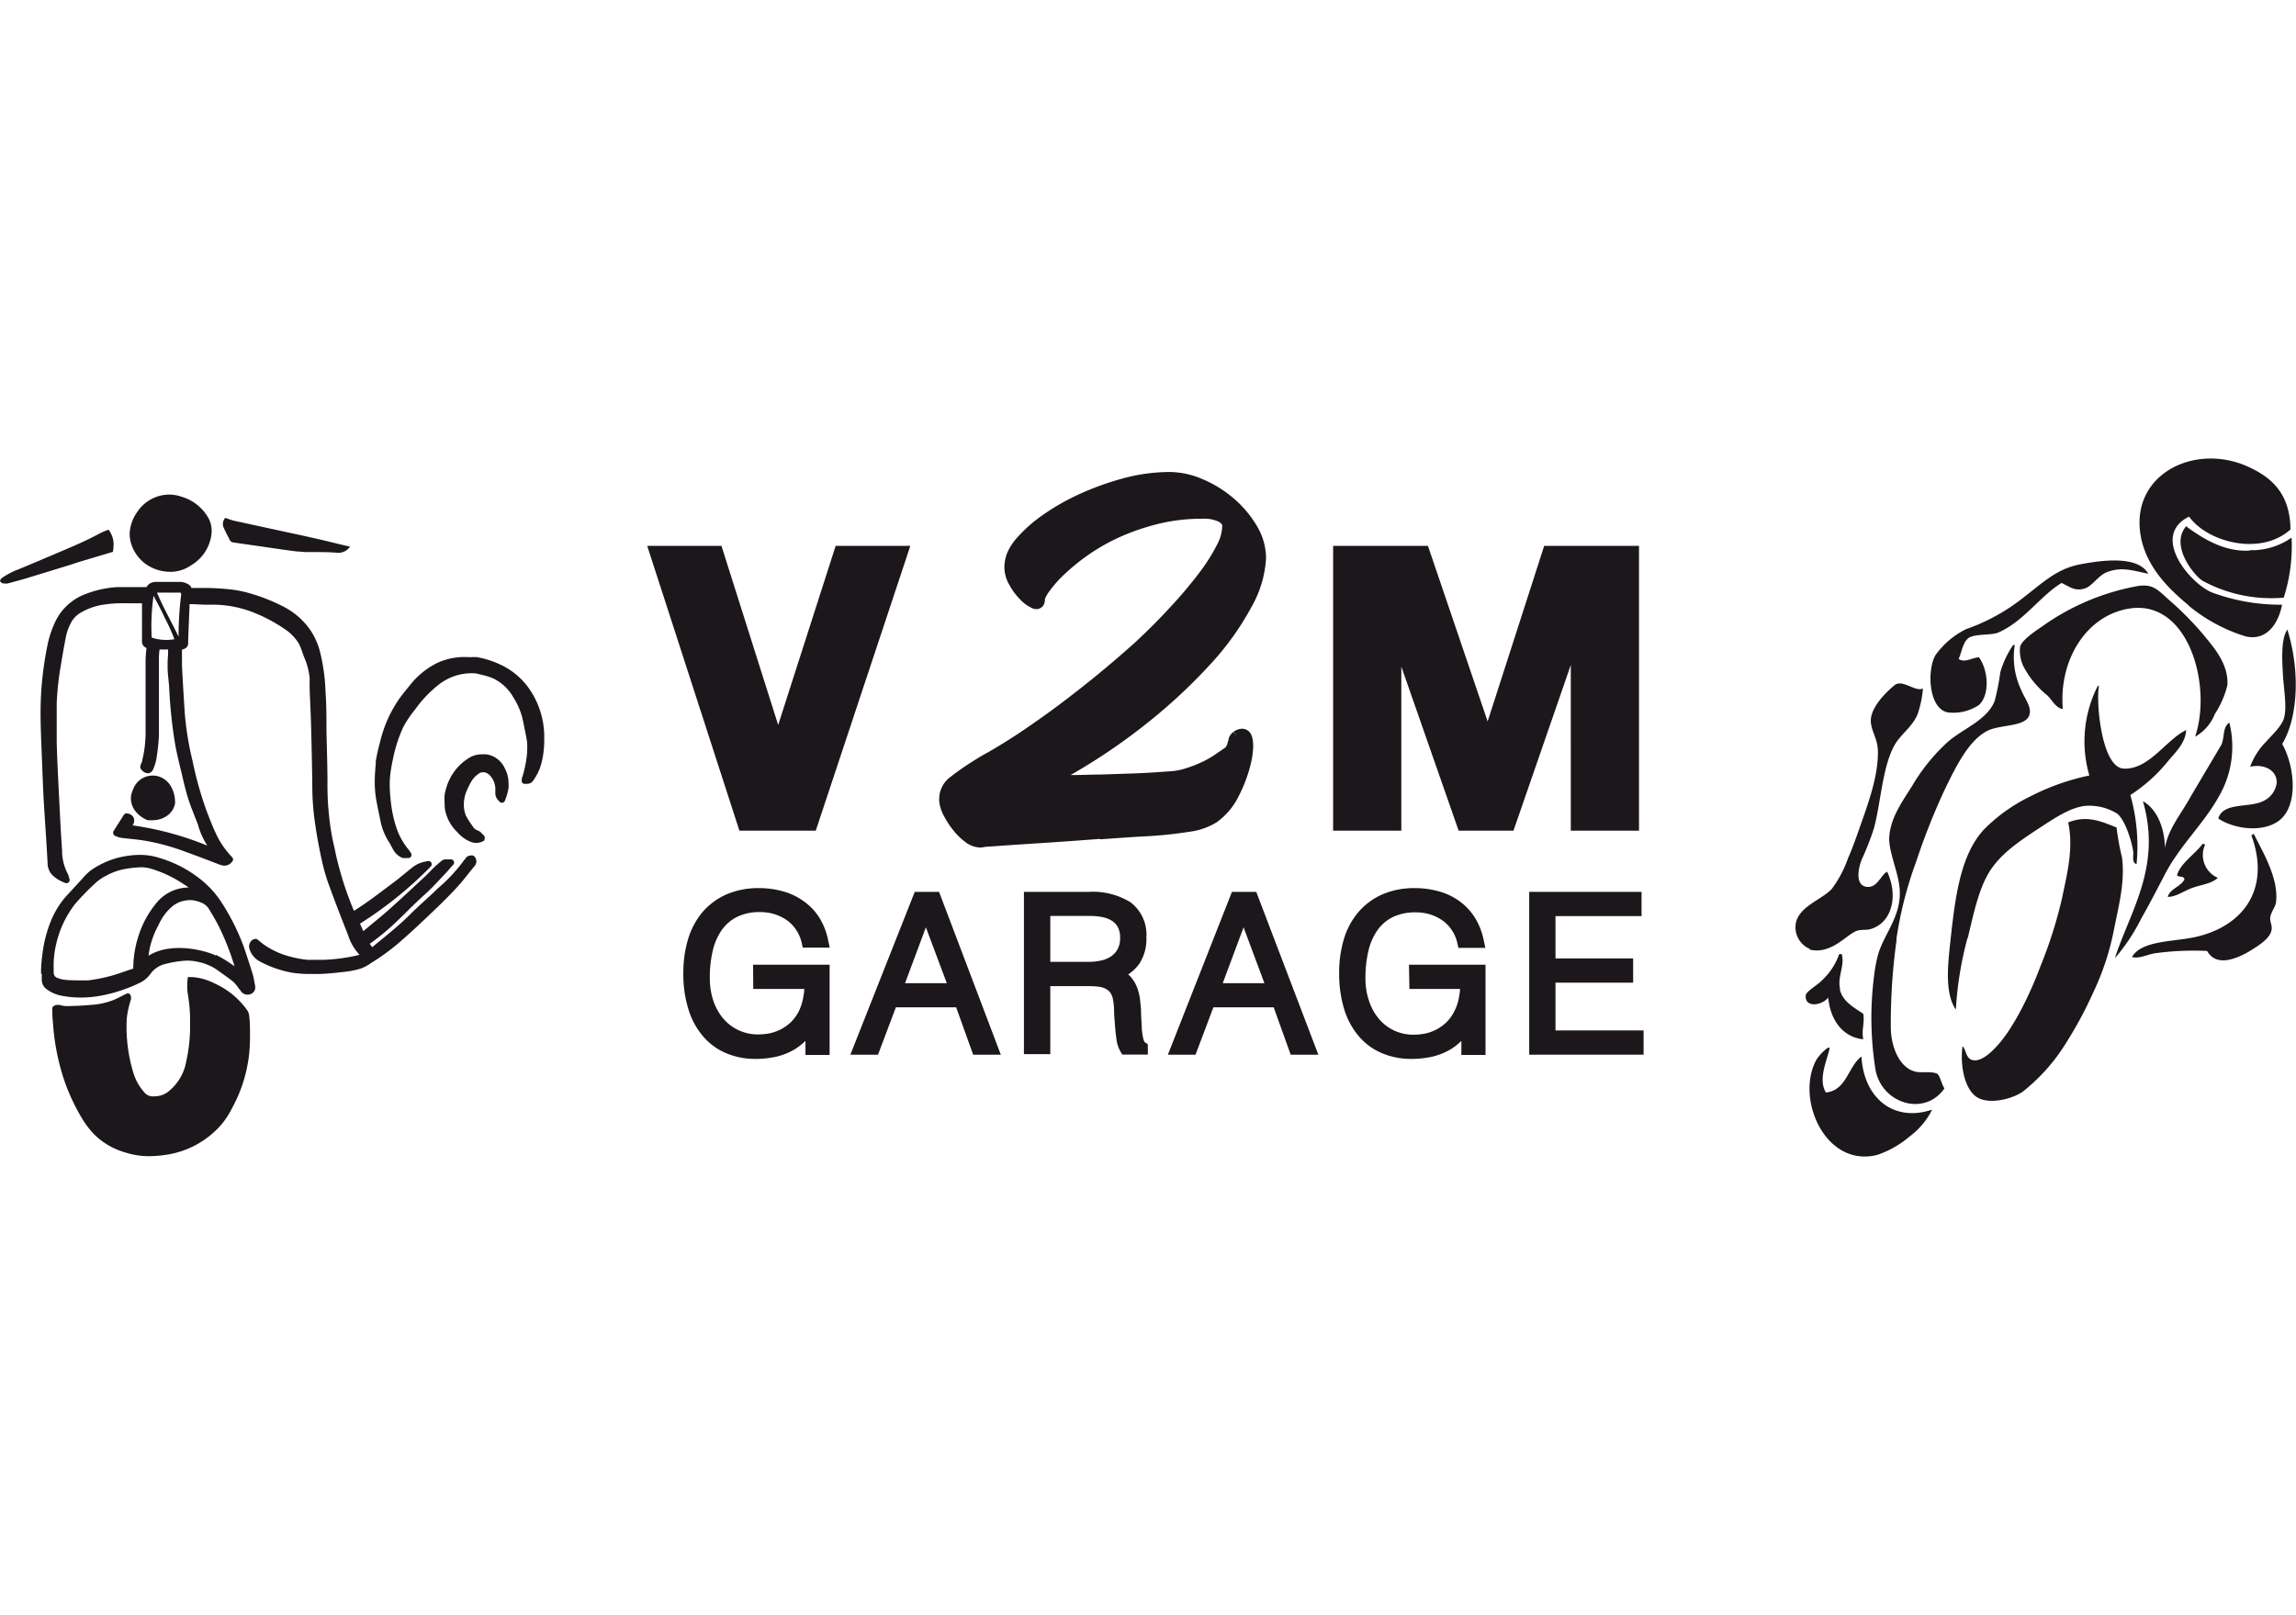 <svg viewBox="0 0 270 190" xmlns="http://www.w3.org/2000/svg"><g fill="#1b171b"><path d="m182.92 121.21v-5.62h9.13v-2.85h-9.13v-4.98h10.12v-2.85h-13.21v19.15h13.45v-2.85z"/><path d="m129.41 98.73q2.81-.21 4.8-.33a49.66 49.66 0 0 0 5.66-.56 8 8 0 0 0 3.18-1.1 8.19 8.19 0 0 0 2.57-3 17.17 17.17 0 0 0 1.43-3.74 9.88 9.88 0 0 0 .32-2.23 4.21 4.21 0 0 0 -.07-.81 1.77 1.77 0 0 0 -.33-.81 1.16 1.16 0 0 0 -.89-.43 1.78 1.78 0 0 0 -1 .35l.4.59-.43-.57a1.54 1.54 0 0 0 -.56.77c0 .16-.09.34-.13.53a1.21 1.21 0 0 1 -.13.35.69.69 0 0 1 -.23.26l-1.11.76a11.31 11.31 0 0 1 -1.46.84 15.06 15.06 0 0 1 -1.9.75 7.47 7.47 0 0 1 -2.18.39c-1.64.13-3.09.21-4.38.25l-3.63.12c-1.11 0-2.17.06-3.2.06h-.25a70 70 0 0 0 8.46-5.68 64.62 64.62 0 0 0 7.88-7.24 32.91 32.91 0 0 0 4.92-6.82 13 13 0 0 0 1.73-5.75 7.44 7.44 0 0 0 -1.11-3.87 13 13 0 0 0 -2.7-3.19 13.83 13.83 0 0 0 -3.64-2.25 10 10 0 0 0 -3.87-.85 21 21 0 0 0 -5.26.69 33 33 0 0 0 -5 1.75 26.65 26.65 0 0 0 -4.41 2.44 16.85 16.85 0 0 0 -3.24 2.8 6.5 6.5 0 0 0 -1.19 1.8 4.8 4.8 0 0 0 -.35 1.72 4.2 4.2 0 0 0 .61 2.12 7.47 7.47 0 0 0 1.27 1.7 4.41 4.41 0 0 0 1.39 1 1.23 1.23 0 0 0 .5.11 1 1 0 0 0 .82-.44 1.47 1.47 0 0 0 .18-.72s0-.07.09-.24a4.71 4.71 0 0 1 .42-.69 14 14 0 0 1 1.71-1.94 24.85 24.85 0 0 1 2.78-2.28 23.53 23.53 0 0 1 3.72-2.13 26.86 26.86 0 0 1 4.54-1.57 21.34 21.34 0 0 1 5.22-.62 4.13 4.13 0 0 1 1.88.31 1.07 1.07 0 0 1 .48.41 2.64 2.64 0 0 1 0 .29 4.73 4.73 0 0 1 -.55 1.94 21.26 21.26 0 0 1 -2.12 3.38 50.67 50.67 0 0 1 -3.37 4q-1.95 2.14-4.31 4.32-1.94 1.74-4.12 3.54c-1.45 1.19-2.93 2.35-4.42 3.48s-3 2.19-4.45 3.18-2.87 1.86-4.19 2.62a34.6 34.6 0 0 0 -4.4 2.88 3.23 3.23 0 0 0 -1.34 2.49 2.93 2.93 0 0 0 0 .41 4.54 4.54 0 0 0 .56 1.72 9.83 9.83 0 0 0 1.08 1.66 7.36 7.36 0 0 0 1.41 1.38 2.94 2.94 0 0 0 1.73.66 2.22 2.22 0 0 0 .57-.07l3-.21 5-.33c1.83-.12 3.68-.26 5.55-.4"/><path d="m110.43 104.91h-2.86l-7.57 19.15h3.25l2.1-5.57h7.09l2 5.57h3.25zm-4 10.74 2.45-6.57 2.46 6.57z"/><path d="m147.73 104.91h-2.86l-7.53 19.15h3.25l2.1-5.57h7.09l2 5.57h3.25zm-3.94 10.74 2.45-6.57 2.45 6.57z"/><path d="m88.58 116.33h6c0 .37-.08.74-.14 1.09a6.26 6.26 0 0 1 -.51 1.55 4.94 4.94 0 0 1 -.92 1.26 5.15 5.15 0 0 1 -1.17.84 5.28 5.28 0 0 1 -1.29.47 7.08 7.08 0 0 1 -1.33.14 5.35 5.35 0 0 1 -2.41-.52 5.26 5.26 0 0 1 -1.81-1.41 6.4 6.4 0 0 1 -1.14-2.11 8.41 8.41 0 0 1 -.39-2.59 13.76 13.76 0 0 1 .36-3.27 7 7 0 0 1 1.08-2.43 4.86 4.86 0 0 1 1.81-1.52 6 6 0 0 1 2.69-.54 5.62 5.62 0 0 1 1.69.25 5.37 5.37 0 0 1 1.44.71 4.4 4.4 0 0 1 1.09 1.14 4.48 4.48 0 0 1 .65 1.53l.12.55h3.17l-.18-.85a8 8 0 0 0 -1.06-2.71 6.74 6.74 0 0 0 -1.84-1.91 7.35 7.35 0 0 0 -2.41-1.15 10.28 10.28 0 0 0 -2.82-.38 9.41 9.41 0 0 0 -3.93.78 8 8 0 0 0 -2.81 2.15 9 9 0 0 0 -1.64 3.19 13.53 13.53 0 0 0 -.52 3.83 13.86 13.86 0 0 0 .61 4.35 8.79 8.79 0 0 0 1.76 3.19 7.22 7.22 0 0 0 2.72 1.95 8.76 8.76 0 0 0 3.37.65 11.33 11.33 0 0 0 2.5-.27 7.72 7.72 0 0 0 2-.78 7.31 7.31 0 0 0 1.4-1.07v1.65h2.84v-10.61h-9z"/><path d="m165.74 116.33h5.95c0 .37-.08.74-.14 1.09a5.53 5.53 0 0 1 -.55 1.58 4.72 4.72 0 0 1 -.92 1.26 5.1 5.1 0 0 1 -1.16.84 5.2 5.2 0 0 1 -1.3.47 7 7 0 0 1 -1.33.14 5.35 5.35 0 0 1 -2.41-.52 5.26 5.26 0 0 1 -1.78-1.41 6.38 6.38 0 0 1 -1.13-2.11 8.12 8.12 0 0 1 -.4-2.59 13.76 13.76 0 0 1 .36-3.27 7 7 0 0 1 1.08-2.43 4.86 4.86 0 0 1 1.81-1.52 6.1 6.1 0 0 1 2.69-.54 5.58 5.58 0 0 1 1.69.25 5.37 5.37 0 0 1 1.44.71 4.24 4.24 0 0 1 1.09 1.14 4.29 4.29 0 0 1 .65 1.53l.13.55h3.16l-.18-.85a8.15 8.15 0 0 0 -1.05-2.71 7 7 0 0 0 -1.82-1.94 7.4 7.4 0 0 0 -2.42-1.15 10.26 10.26 0 0 0 -2.81-.38 9.34 9.34 0 0 0 -3.93.78 7.91 7.91 0 0 0 -2.81 2.15 8.81 8.81 0 0 0 -1.65 3.19 13.53 13.53 0 0 0 -.52 3.83 14.15 14.15 0 0 0 .61 4.35 8.79 8.79 0 0 0 1.76 3.19 7.3 7.3 0 0 0 2.72 1.95 8.76 8.76 0 0 0 3.37.65 11.43 11.43 0 0 0 2.51-.27 7.65 7.65 0 0 0 2-.78 6.74 6.74 0 0 0 1.4-1.07v1.65h2.84v-10.61h-9z"/><path d="m134.63 122.6a.68.68 0 0 1 -.08-.11 2.31 2.31 0 0 1 -.14-.47 9.59 9.59 0 0 1 -.14-1c0-.42-.06-1-.08-1.63q0-.72-.09-1.47a6.83 6.83 0 0 0 -.31-1.57 4.53 4.53 0 0 0 -.8-1.42 3.11 3.11 0 0 0 -.32-.31 4.82 4.82 0 0 0 1.33-1.29 5.29 5.29 0 0 0 .81-3.06 4.77 4.77 0 0 0 -1.86-4.13 8.37 8.37 0 0 0 -4.88-1.23h-7.66v19.09h3.1v-8h4.56a9.73 9.73 0 0 1 1.1.06 2.45 2.45 0 0 1 .83.24 1.62 1.62 0 0 1 .55.44 2.21 2.21 0 0 1 .34.86 7.75 7.75 0 0 1 .12 1.21c0 .55.06 1.12.1 1.7s.1 1.15.18 1.7a3.79 3.79 0 0 0 .48 1.5l.21.34h3v-1.21zm-3.18-11a2.32 2.32 0 0 1 -.73.85 3.07 3.07 0 0 1 -1.14.51 6.3 6.3 0 0 1 -1.56.18h-4.51v-5.4h4.6a8 8 0 0 1 1.49.13 3.51 3.51 0 0 1 1.14.43 2.05 2.05 0 0 1 .71.75 2.62 2.62 0 0 1 .27 1.28 2.66 2.66 0 0 1 -.27 1.27"/><path d="m95.93 97.71 11.12-33.5h-8.78l-6.76 21.07-6.67-21.07h-8.73l10.84 33.5z"/><path d="m184.72 97.71h8.02v-33.5h-11.15l-6.65 20.65-7.02-20.65h-11.15v33.5h8.02v-19.3l6.74 19.3h6.45l6.74-19.49z"/><path d="m41 64.5.18-.17-.18-.06-.76-.18c-1.13-.27-2.26-.56-3.4-.81-1.87-.42-3.74-.81-5.6-1.22l-3.78-.82c-.29-.07-.58-.19-.9-.3h-.1l-.06.09a1.14 1.14 0 0 0 -.19.57 1.12 1.12 0 0 0 .1.48c.21.48.46.93.68 1.39a.64.64 0 0 0 .21.25.71.71 0 0 0 .31.1l3 .43c1.47.21 2.93.44 4.41.62.33 0 .66.06 1 .07h1c.94 0 1.88 0 2.81.09a1.67 1.67 0 0 0 1.27-.53"/><path d="m24.78 63.33a4.4 4.4 0 0 0 .11-.8 3.16 3.16 0 0 0 -.39-1.61 5.35 5.35 0 0 0 -3.22-2.51 4.29 4.29 0 0 0 -1.3-.23 4.51 4.51 0 0 0 -3.81 2 4.74 4.74 0 0 0 -.92 2.54 3.87 3.87 0 0 0 .16 1.19 4.67 4.67 0 0 0 1.82 2.5 5 5 0 0 0 2.81.85h.17a4.3 4.3 0 0 0 2.3-.79 4.87 4.87 0 0 0 2.27-3.15"/><path d="m6.28 118.3a.77.77 0 0 0 -.13.47q0 .85.09 1.71a26.78 26.78 0 0 0 1.38 6.79 23.71 23.71 0 0 0 1.78 3.87 11.24 11.24 0 0 0 1.6 2.22 8.5 8.5 0 0 0 3.72 2.2 9.1 9.1 0 0 0 2.85.44 13.23 13.23 0 0 0 1.88-.15 10.64 10.64 0 0 0 6.61-3.6 10.19 10.19 0 0 0 1.25-1.94 17.05 17.05 0 0 0 2-6.44q.09-1 .09-2.07c0-.75 0-1.49-.09-2.24a1.46 1.46 0 0 0 -.3-.81 9.45 9.45 0 0 0 -3.8-3.08 6.8 6.8 0 0 0 -2.64-.74h-.38-.11v.11a5.59 5.59 0 0 0 -.06.8 5.8 5.8 0 0 0 .08 1.16 18.13 18.13 0 0 1 .25 3.38v.24a18.21 18.21 0 0 1 -.44 4.18 5.81 5.81 0 0 1 -2.19 3.66 2.63 2.63 0 0 1 -1.55.5 2.17 2.17 0 0 1 -.36 0 1.32 1.32 0 0 1 -.89-.53 6 6 0 0 1 -1.23-2.21 18.63 18.63 0 0 1 -.81-5.28c0-.51 0-1 .08-1.54a11.49 11.49 0 0 1 .37-1.63 1.77 1.77 0 0 0 .08-.28.86.86 0 0 0 -.1-.5.33.33 0 0 0 -.26-.14.84.84 0 0 0 -.34.12c-.46.23-.91.47-1.38.67a8.79 8.79 0 0 1 -2.7.57c-.93.09-1.86.12-2.8.14a3.07 3.07 0 0 1 -.82-.14 1.77 1.77 0 0 0 -.3 0 .46.46 0 0 0 -.4.18"/><path d="m15.83 92.46a5 5 0 0 0 -.37.93 2.15 2.15 0 0 0 -.07.56 2.52 2.52 0 0 0 .47 1.39 3.58 3.58 0 0 0 1.31 1.06.61.61 0 0 0 .25.08 2.7 2.7 0 0 0 .49 0 2.89 2.89 0 0 0 1.67-.48 2.27 2.27 0 0 0 1-1.46 2.32 2.32 0 0 0 0-.37 3.65 3.65 0 0 0 -.49-1.69 2.52 2.52 0 0 0 -1.35-1.12 2.44 2.44 0 0 0 -2.91 1.11"/><path d="m30 116.17a1.38 1.38 0 0 0 0-.25l-.37.08.37-.08c-.1-.46-.17-1-.33-1.49-.32-1-.64-2-1-3.05a26.26 26.26 0 0 0 -2.79-5.49 11.3 11.3 0 0 0 -2.39-2.53 14.16 14.16 0 0 0 -4.67-2.42 7.49 7.49 0 0 0 -2.41-.38h-.15a11.4 11.4 0 0 0 -2.44.35 10.34 10.34 0 0 0 -3 1.37 6.18 6.18 0 0 0 -1.13 1.07c-.66.72-1.32 1.44-2 2.17a10.35 10.35 0 0 0 -1.69 2.78 15.06 15.06 0 0 0 -1 3.85 17.8 17.8 0 0 0 -.17 1.85v.15.39h.08v.59.13a1.39 1.39 0 0 0 .6 1.12 4.34 4.34 0 0 0 2 .79 10.89 10.89 0 0 0 2 .17h.18a13.31 13.31 0 0 0 2.44-.27 18.19 18.19 0 0 0 4.18-1.4 3.38 3.38 0 0 0 1.36-1.08 3 3 0 0 1 1.9-1.23 12 12 0 0 1 2.33-.36h.1a4.7 4.7 0 0 1 1.06.1 6.15 6.15 0 0 1 2.49 1c.66.48 1.31.92 1.9 1.4a5 5 0 0 1 .63.77c.11.14.22.27.3.39a1 1 0 0 0 .62.34h.16a.87.87 0 0 0 .39-.1.83.83 0 0 0 .47-.76m-13.89-5.53a12.67 12.67 0 0 0 -.46 3.33c-.41.12-.78.26-1.15.38a18.47 18.47 0 0 1 -4.16 1c-.31 0-.63 0-.95 0-.56 0-1.14 0-1.73-.06a3 3 0 0 1 -.84-.2.76.76 0 0 1 -.4-.24.86.86 0 0 1 -.13-.48c0-.22 0-.43 0-.65a10.49 10.49 0 0 1 .28-2.57 12.05 12.05 0 0 1 2.22-4.76 28.47 28.47 0 0 1 2.43-2.5 5.52 5.52 0 0 1 1.24-.85 7.29 7.29 0 0 1 2.47-.83 11.69 11.69 0 0 1 1.61-.16 4.17 4.17 0 0 1 1 .11 14.11 14.11 0 0 1 4.03 1.87c.21.13.41.26.6.4h-.14a4.91 4.91 0 0 0 -3.75 1.94 11.4 11.4 0 0 0 -2.18 4.34m9.26 1.72a4.34 4.34 0 0 0 -.72-.29 11.66 11.66 0 0 0 -3.52-.6 9.14 9.14 0 0 0 -1.16.07 6.16 6.16 0 0 0 -2.51.83c.05-.38.11-.74.19-1.09a10.12 10.12 0 0 1 1-2.54 6 6 0 0 1 1.42-2 3.24 3.24 0 0 1 2.08-.89 2.45 2.45 0 0 1 .46 0 4.31 4.31 0 0 1 1.18.34 1.84 1.84 0 0 1 .79.73c.43.71.85 1.41 1.21 2.14a30.71 30.71 0 0 1 1.78 4.57 14.06 14.06 0 0 0 -2.19-1.35"/><path d="m55.85 100.82a.5.5 0 0 0 -.29-.2h-.14a1.21 1.21 0 0 0 -.37.08.74.74 0 0 0 -.27.21v.05a2.25 2.25 0 0 0 -.35.42 19.46 19.46 0 0 1 -3 3.17c-1 1-2.2 2-3.29 3.1-1.35 1.34-2.87 2.52-4.37 3.77l-.29-.4a27.76 27.76 0 0 0 3.35-2.8c.74-.7 1.44-1.43 2.16-2.11.56-.54 1.17-1.06 1.75-1.64s1.16-1.22 1.73-1.82c.18-.19.34-.38.57-.65l.26-.28a.38.38 0 0 0 .05-.44.37.37 0 0 0 -.39-.19h-.38-.21a.66.66 0 0 0 -.4.14c-.33.27-.65.54-.95.83s-.67.68-1 1c-1.29 1.2-2.56 2.4-3.86 3.56-1 .93-2.14 1.82-3.23 2.74l-.2.18c-.13-.3-.27-.6-.4-.89a46.37 46.37 0 0 0 8-6.39l.32-.33a.38.38 0 0 0 .07-.45.37.37 0 0 0 -.41-.19l-.45.09a3.41 3.41 0 0 0 -1.47.74c-.72.57-1.4 1.16-2.1 1.68-1.56 1.16-3.06 2.35-4.67 3.34a39.83 39.83 0 0 1 -2.11-6.57c-.14-.71-.31-1.4-.45-2.08a34 34 0 0 1 -.55-6.41c0-2.06-.08-4.13-.12-6.21 0-1.48 0-3-.11-4.47a22 22 0 0 0 -.57-4.4 8.37 8.37 0 0 0 -1-2.55 8.6 8.6 0 0 0 -3-2.89 21.21 21.21 0 0 0 -4.44-1.8 13.51 13.51 0 0 0 -2.28-.44c-1-.1-2-.16-3.06-.16-.47 0-1 0-1.42 0a.71.71 0 0 0 -.29-.38 1.93 1.93 0 0 0 -1-.33h-1.29c-.54 0-1.07 0-1.61 0a1.34 1.34 0 0 0 -.76.23 1.21 1.21 0 0 0 -.33.38h-.38c-.68 0-1.38 0-2.1 0h-.91a12.28 12.28 0 0 0 -3.84.84 6.42 6.42 0 0 0 -3.56 3.36 12.24 12.24 0 0 0 -.89 2.79 40.31 40.31 0 0 0 -.68 5c-.07 1-.1 1.89-.1 2.83 0 1.39.06 2.76.11 4.13.08 1.86.14 3.72.23 5.58.12 2.13.27 4.25.4 6.37l.09 1.63a2 2 0 0 0 .72 1.5 4.12 4.12 0 0 0 1.06.65l.28.12a.38.38 0 0 0 .41-.07.37.37 0 0 0 .1-.4l-.09-.29a1.33 1.33 0 0 0 -.15-.39 5.84 5.84 0 0 1 -.63-2.71c-.13-1.79-.22-3.59-.31-5.4-.12-2.41-.25-4.81-.32-7.21q0-1.05 0-2.1c0-.86 0-1.74 0-2.6a35.08 35.08 0 0 1 .52-4.63c.16-1 .34-2 .53-3a6.13 6.13 0 0 1 .74-2 3 3 0 0 1 1.15-1.06 7.46 7.46 0 0 1 2.67-.89 13.48 13.48 0 0 1 2.12-.15h2.3q0 .43 0 .87v1.62.24 1.39.11a2.31 2.31 0 0 0 0 .37.85.85 0 0 0 .19.43 1.06 1.06 0 0 0 .34.24 13.6 13.6 0 0 0 -.11 1.91v1.79 5.93.14a14 14 0 0 1 -.39 3.43c0 .17-.13.37-.21.6v.08a.37.37 0 0 0 .08.39l.06.06a1 1 0 0 0 .7.4.68.68 0 0 0 .53-.26 1.45 1.45 0 0 0 .19-.37 5.47 5.47 0 0 0 .33-1.18 23.26 23.26 0 0 0 .28-2.7c0-1.22 0-2.44 0-3.66v-2.22c0-.75 0-1.49 0-2.23v-.64c0-.42 0-.85.08-1.3h1a2 2 0 0 0 0 .26c0 .46-.06.93-.06 1.42v.39c0 .86.15 1.69.19 2.49a56.9 56.9 0 0 0 .68 6.49c.21 1.21.51 2.39.79 3.55.23 1 .46 2 .78 3s.78 2.09 1.17 3.1v.06a9 9 0 0 0 1.06 2.31 36.63 36.63 0 0 0 -8.78-2.38.75.75 0 0 1 .07-.12 1.08 1.08 0 0 0 .11-.46.78.78 0 0 0 -.22-.55 1.22 1.22 0 0 0 -.45-.26h-.1a.38.38 0 0 0 -.45.16l-.06.09c-.34.54-.69 1.08-1.06 1.68l-.1.15a.38.38 0 0 0 0 .33.35.35 0 0 0 .23.23l.17.06a2.11 2.11 0 0 0 .48.15c1 .12 2 .2 2.88.35a25.46 25.46 0 0 1 4.56 1.24c1.36.49 2.7 1 4.07 1.53a1.93 1.93 0 0 0 .67.16 1.13 1.13 0 0 0 .82-.38l.08-.09a.37.37 0 0 0 0-.52l-.08-.09a10.17 10.17 0 0 1 -1.8-2.63c-.42-.89-.78-1.83-1.14-2.77a42.46 42.46 0 0 1 -1.65-5.9 35.61 35.61 0 0 1 -.92-5.79c-.11-1.78-.22-3.56-.31-5.33 0-.17 0-.34 0-.51s0-.6 0-.9 0-.41 0-.51l.21-.06a.72.72 0 0 0 .52-.65c0-.15 0-.3 0-.46.05-1.35.11-2.69.16-4 0-.06 0-.12 0-.18.64 0 1.3.07 2 .07h1a13.13 13.13 0 0 1 4.16.78 18.13 18.13 0 0 1 3.9 2 5.64 5.64 0 0 1 1.75 1.72 4.62 4.62 0 0 1 .31.69c.12.31.23.68.39 1.06a8.3 8.3 0 0 1 .61 2.31 3.64 3.64 0 0 1 0 .48v.67.16c.06 1.55.14 3.08.18 4.61.06 2.46.12 4.92.14 7.37a30.63 30.63 0 0 0 .37 4.2c.21 1.43.48 2.85.8 4.26a21.24 21.24 0 0 0 .84 2.82c.7 1.93 1.45 3.85 2.2 5.75a5.88 5.88 0 0 0 1.33 2.29l-.29.09a21.07 21.07 0 0 1 -3.84.51c-.5 0-1 0-1.44 0a5.49 5.49 0 0 1 -.58 0 12.34 12.34 0 0 1 -1.9-.35 9.55 9.55 0 0 1 -3.16-1.42c-.21-.14-.44-.34-.71-.56l-.08-.06a.39.39 0 0 0 -.45 0h-.08a1 1 0 0 0 -.45.79.1.1 0 0 0 0 0 1.43 1.43 0 0 0 .09.45 2.49 2.49 0 0 0 1.22 1.37 13 13 0 0 0 3.75 1.3 14 14 0 0 0 2.14.15h.76c1.11 0 2.22-.14 3.32-.26a9.9 9.9 0 0 0 1.86-.38 5.3 5.3 0 0 0 1.22-.66 25.47 25.47 0 0 0 3.35-2.45c1.28-1.11 2.51-2.26 3.73-3.43 1.05-1 2.09-2 3.09-3.11.72-.78 1.33-1.63 2-2.42a1 1 0 0 0 .2-.45v-.07a.85.85 0 0 0 -.17-.52m-38.01-25.82a24.64 24.64 0 0 1 .22-4.92c.46.89.92 1.71 1.3 2.57a21.62 21.62 0 0 1 1.15 2.54 5.41 5.41 0 0 1 -2.67-.19m3.16-.1c-.75-1.6-1.84-3.5-2.54-5.19h2.79c0 .08.07.15.06.21a39.06 39.06 0 0 0 -.31 5"/><path d="m59.15 90a2.76 2.76 0 0 0 -2-1.27 3.4 3.4 0 0 0 -.45 0 2.84 2.84 0 0 0 -1.49.39 6.11 6.11 0 0 0 -2.72 3.53 5.08 5.08 0 0 0 -.21.92 5.37 5.37 0 0 0 0 .8 7.26 7.26 0 0 0 .06.93 5 5 0 0 0 1.4 2.55l.29-.25-.28.25a4 4 0 0 0 1.6 1.17 1.84 1.84 0 0 0 .48.13h.17a1.71 1.71 0 0 0 .61-.11l.21-.09a.35.35 0 0 0 .18-.35.38.38 0 0 0 -.12-.35l-.16-.15-.15-.16a.9.9 0 0 0 -.37-.24 1.14 1.14 0 0 1 -.66-.58 8.27 8.27 0 0 1 -.76-1.2 3.62 3.62 0 0 1 -.24-1.28 4.29 4.29 0 0 1 .3-1.52 9.27 9.27 0 0 1 .65-1.3 2.9 2.9 0 0 1 .82-.82.74.74 0 0 1 .49-.16h.13a1.16 1.16 0 0 1 .7.4 2.34 2.34 0 0 1 .62 1.5v.13.37a.66.66 0 0 0 0 .13 1.2 1.2 0 0 0 .34.76l.15.17a.38.38 0 0 0 .64-.12l.08-.22a6.07 6.07 0 0 0 .34-1.28 3.64 3.64 0 0 0 0-.57 3.54 3.54 0 0 0 -.3-1.44 4.92 4.92 0 0 0 -.37-.72"/><path d="m64 86.5a9.9 9.9 0 0 0 -1.64-5.29 8.44 8.44 0 0 0 -3.67-3.1 10.73 10.73 0 0 0 -2.59-.81 5.55 5.55 0 0 0 -.72 0h-.26a7.71 7.71 0 0 0 -3.66.66 9.41 9.41 0 0 0 -3.1 2.45c-.45.56-.93 1.12-1.37 1.73a14.92 14.92 0 0 0 -2.31 5.2 21.67 21.67 0 0 0 -.49 2.2 2.91 2.91 0 0 0 0 .31c-.07.7-.12 1.41-.12 2.13a12.38 12.38 0 0 0 .2 2.25c.17.87.35 1.74.53 2.61a7.29 7.29 0 0 0 1 2.3c.19.31.36.72.65 1.13a2.39 2.39 0 0 0 .71.57.6.6 0 0 0 .24.09h.08a1.74 1.74 0 0 0 .23 0h.16.22a.37.37 0 0 0 .28-.25.41.41 0 0 0 -.07-.37l-.2-.31a8 8 0 0 1 -1.46-2.56 14.16 14.16 0 0 1 -.59-2.44 22 22 0 0 1 -.22-2.48c0-.12 0-.24 0-.36a9.41 9.41 0 0 1 .11-1.39c.07-.53.18-1.06.29-1.59a17 17 0 0 1 1.2-3.67 12.86 12.86 0 0 1 1.39-2.06 14.2 14.2 0 0 1 2.74-2.89 6.28 6.28 0 0 1 3.57-1.36h.13a2.28 2.28 0 0 1 .45 0c.35 0 .73.14 1.12.22a7.14 7.14 0 0 1 1.21.4 5.46 5.46 0 0 1 2.35 2.25 8.06 8.06 0 0 1 1.13 2.81c.14.66.27 1.34.4 2a5.35 5.35 0 0 1 .08 1.2 7.27 7.27 0 0 1 -.09 1.13 12.92 12.92 0 0 1 -.28 1.46c-.06.28-.17.59-.27.93v.13a.38.38 0 0 0 .24.47h.13.18.09a.88.88 0 0 0 .5-.16 1.17 1.17 0 0 0 .27-.32 6.41 6.41 0 0 0 .72-1.36 9.09 9.09 0 0 0 .41-1.77 11.57 11.57 0 0 0 .1-1.59c0-.18 0-.35 0-.52"/><path d="m0 68.26a.13.13 0 0 0 0 .06.34.34 0 0 0 .15.2.51.51 0 0 0 .22.11h.16a1.2 1.2 0 0 0 .38 0c.7-.19 1.4-.37 2.1-.58l5-1.53c.55-.17 1.08-.36 1.62-.52l3.35-1 .23-.07h.07v-.08a3.81 3.81 0 0 0 .07-.59 2.85 2.85 0 0 0 -.52-1.87l-.07-.06h-.08a9.47 9.47 0 0 0 -1.05.47c-1.72.93-3.54 1.67-5.35 2.44-1.37.58-2.73 1.17-4.11 1.73a9.07 9.07 0 0 0 -1.92 1 .71.71 0 0 0 -.15.15.36.36 0 0 0 -.08.21"/><g fill-rule="evenodd"><path d="m257.34 71.21a19.39 19.39 0 0 0 6.78 3.66c2.61.56 3.88-1.8 4.24-3.74a23.16 23.16 0 0 1 -8.3-1.46c-2.74-1.22-7.13-6.71-2.63-8.9 2.13 3 8.41 4.68 11.92 1.51-.05-4.35-2.35-6.18-5-7.39-6.37-2.87-13.92 1-12.6 8.2.65 3.55 3.19 6.11 5.63 8.12"/><path d="m229 83.79a5.38 5.38 0 0 0 3.71-.86c1.31-1.18 1.12-4.09 0-5.62-.89.09-1.7.69-2.38.2.38-.82.51-2.21 1.38-2.58s2.54-.21 3.24-.51c3-1.27 5-4.36 7.49-5.85.9.44 1.56 1 2.69.66.9-.24 1.57-1.52 2.67-1.94 1.75-.66 3.08-.15 4.83.2-1.19-2.11-5.22-1.64-8-1.11s-4.36 2.13-6.9 4.08a23 23 0 0 1 -6.51 3.54 9.69 9.69 0 0 0 -3.62 3.07c-1 1.73-.84 6.25 1.44 6.73"/><path d="m260.45 84a11 11 0 0 0 1.48-3.39c.18-2.53-1.7-4.56-2.75-5.87a37.08 37.08 0 0 0 -4.18-4.23c-1.46-1.34-2-1.92-4-1.5a27.83 27.83 0 0 0 -10.84 4.67c-.77.53-2.43 1.61-2.61 2.43a4.31 4.31 0 0 0 .39 2.26 10.91 10.91 0 0 0 2.84 3.45c.59.6 1 1.48 1.8 1.58-.49-5.61 2.65-11 7.84-11.82 7-1.08 9.74 9.18 7.71 15.08a5.28 5.28 0 0 0 2.32-2.66"/><path d="m223 110.52a45.34 45.34 0 0 1 2.35-9.21 77.72 77.72 0 0 1 3.35-8.45c1.33-2.73 2.91-6 5.24-7 1.68-.67 4.58-.37 4.76-2 .1-.89-.67-1.81-1-2.67a9 9 0 0 1 -.77-5.32h-.19a11.13 11.13 0 0 0 -1.51 3.2 26.38 26.38 0 0 1 -.67 3.39c-.88 2.25-3.68 3.22-5.51 4.81a22.36 22.36 0 0 0 -4.17 5.14c-1.19 1.92-2.64 3.84-2.72 6.25 0 1.62 1 3.8 1.21 5.67.36 3.3-1.75 5.38-2.51 7.93a17.09 17.09 0 0 0 -.48 2.57 38.69 38.69 0 0 0 .19 11.11c.8 3.88 5.74 5.44 8.09 2.09-.34-.49-.44-1.28-.82-1.71-.88-.41-2 0-2.85-.34-1.49-.49-2.59-2.55-2.64-5.08a71.8 71.8 0 0 1 .69-10.42"/><path d="m269 74.05c-.77 1-.64 3.54-.54 5.28s.49 3.8.14 5.1c-.27 1-1.48 2.08-2.06 2.76a8.14 8.14 0 0 0 -1.93 3c1.53-.34 3.08.3 3.13 1.82a2.74 2.74 0 0 1 -1.53 2.19c-1.7.89-4.75.1-5.35 2.08 1.57 1.07 4.73 1.74 6.87.44 2.56-1.56 2.24-6.31.65-9.21 1.86-3.11 2.12-8.53.62-13.41"/><path d="m212.8 111.7c2.57.62 4.37-1.8 5.54-2.2.58-.19 1.13-.07 1.58-.2 2.56-.7 3.35-3.91 2-6.76-.69.31-1.12 1.84-2.28 1.79-1.54-.06-1.13-2.19-.71-3.22a32.52 32.52 0 0 0 1.44-3.69c.84-3.11 1-7.5 2.56-10 .69-1.1 2-2 2.58-3.43a12.36 12.36 0 0 0 .62-3c-.93.43-2.43-1.15-3.35-.38-1.22 1-2.84 2.74-2.78 4.25.06 1.19.79 2 .83 3.41.09 2.74-1 5.88-2 8.68-.5 1.42-.95 2.75-1.51 4a13.23 13.23 0 0 1 -1.94 3.65c-1.33 1.37-4.29 2.17-4.24 4.54a2.77 2.77 0 0 0 1.71 2.49"/><path d="m231.39 110.37c.62-2.5 1.19-5.48 2.44-7.63s3.44-3.67 5.86-5.25c1.66-1.07 3.61-2.47 5.48-2.69a6.2 6.2 0 0 1 3.82.92c.84.68 1.66 3 1.87 4.48.06.42-.21 1.26.39 1.45a22.09 22.09 0 0 0 -.73-8.13 18.8 18.8 0 0 0 4.5-4.07c.85-1 2-2.1 2.06-3.57-2.35 1.11-4.34 4.67-7.35 4.53-2.51-.11-3.25-7.38-2.92-9.65 0-.06 0-.12-.11-.09a14.33 14.33 0 0 0 -1 10.55 27.49 27.49 0 0 0 -7 2.49 19.73 19.73 0 0 0 -5.42 3.89c-2.94 3.19-3.43 8.66-4 13.83-.26 2.49-.51 5.56.72 7.33a41.29 41.29 0 0 1 1.36-8.39"/><path d="m257.59 93.74c-1.14 2.09-2.61 3.73-3 6-.05-2.48-1-4.61-2.59-5.49 2.24 7.73-1.55 13-3.3 18.46a22.33 22.33 0 0 0 3.12-4.7c.93-1.62 1.79-3.3 2.68-5 1.75-3.47 4.64-6.08 6.44-9.34a11.65 11.65 0 0 0 1.22-8.67c-.84.58-.52 1.74-.95 2.63z"/><path d="m249.54 100.87a30.27 30.27 0 0 1 -.64-3.53c-1.68-.67-3.48-1.51-5.69-.59.68 3.12-.2 6.28-.7 8.81a53.06 53.06 0 0 1 -2.58 8.15c-1.18 3.15-3.16 7.32-5.23 9.48-.53.56-1.64 1.65-2.61 1.53s-.84-1.27-1.31-1.64c-.31 2.39.3 5.26 1.87 6.08 1.36.72 3.91.16 5.22-.75a22 22 0 0 0 4.84-5.33 48.79 48.79 0 0 0 3.5-6.45 30.88 30.88 0 0 0 2.39-7.32c.54-2.72 1.31-5.56.94-8.44"/><path d="m264.75 98.25c2.33 6.38-1 10.77-6.71 12-2.66.55-6.19.39-7.33 2.32.77.24 1.75-.26 2.65-.43a33.87 33.87 0 0 1 6.19-.28c1.1 2 3.66.87 5.29-.16.9-.57 2.19-1.38 2.3-2.4.06-.45-.23-.94-.17-1.38.09-.65.61-1.23.68-1.79.36-2.94-1.79-6.28-2.63-8.09 0 .14-.2.14-.27.23"/><path d="m254.94 105.5c.95 0 1.85-.69 2.87-1.06s2.25-.48 3-1.18a2.92 2.92 0 0 1 -1.49-3.92c-.13 0-.16-.11-.31-.06-.92 1.22-2.63 2.29-3 3.68.19.29.82 0 .87.49-.44.85-1.66 1.09-1.95 2"/><path d="m216.4 116.37c-.38-1.43.57-2.75.18-4.14h-.3a7.64 7.64 0 0 1 -1.93 3c-.6.66-1.92 1.34-2 1.85-.15 1.48 1.86 1.24 2.64.27.25 2.64 1.72 4.66 4.12 4.9-.22-1.18.19-1.88 0-3-1.09-.76-2.37-1.37-2.76-2.86"/><path d="m218.9 124.27c-1.59 1.21-1.75 4-4.18 4.24-1-1.65.25-4 .44-5.27h-.2a5.36 5.36 0 0 0 -1.33 1.37c-2.56 4.53 1 12.79 7.13 11.24a11.55 11.55 0 0 0 3.83-2.19 8.86 8.86 0 0 0 2.62-3.13c-4.62 1.54-8.07-1.47-8.31-6.28"/></g><path d="m264.55 64.77c-3.08.15-5.51-1.46-7.36-2.77 0-.06 0-.11-.12-.08-1.87 2.19.79 5.61 1.91 6.38a16.93 16.93 0 0 0 9.58 2 20 20 0 0 0 .92-7.06 8.13 8.13 0 0 1 -4.93 1.48"/></g></svg>